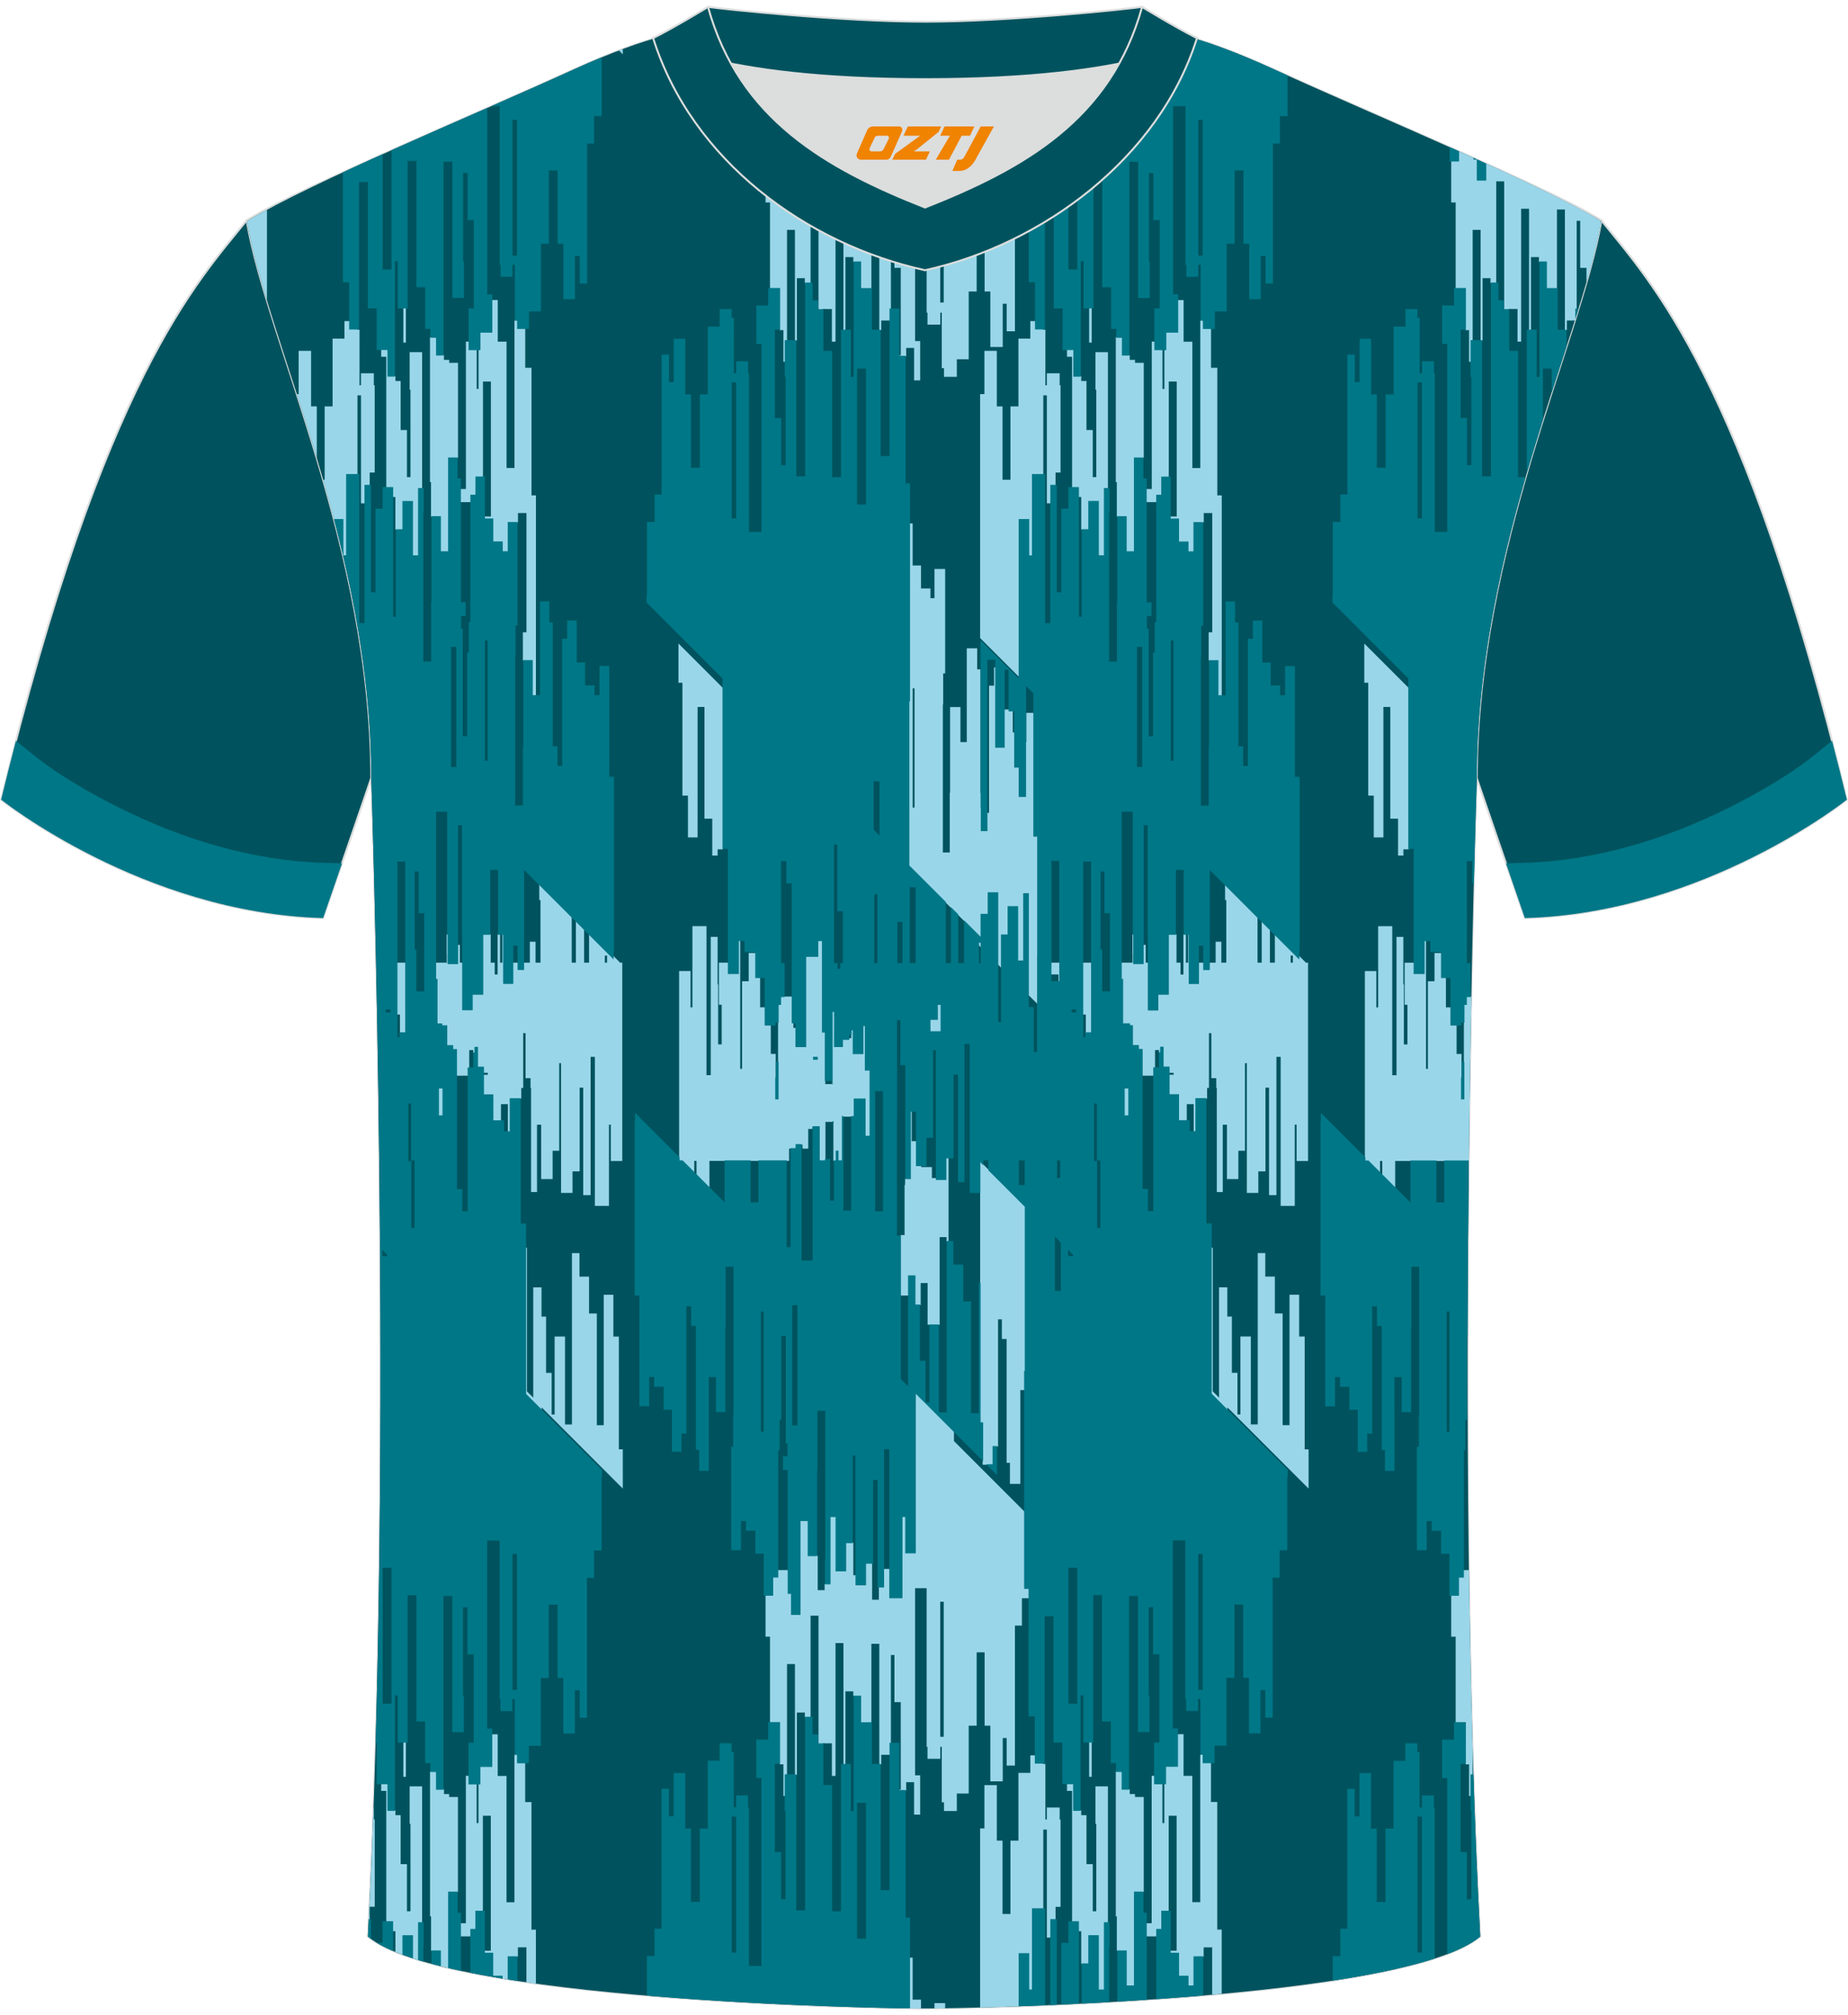 <?xml version="1.0" encoding="utf-8"?>
<!-- Generator: Adobe Illustrator 24.0.1, SVG Export Plug-In . SVG Version: 6.00 Build 0)  -->
<svg xmlns="http://www.w3.org/2000/svg" xmlns:xlink="http://www.w3.org/1999/xlink" version="1.1" id="图层_1" x="0px" y="0px" width="378px" height="412px" viewBox="0 0 377.95 409.71" enable-background="new 0 0 377.95 409.71" xml:space="preserve">
<path fill-rule="evenodd" clip-rule="evenodd" fill="#00535E" stroke="#DCDDDD" stroke-width="0.398" stroke-miterlimit="22.926" d="  M327.47,43.89c10.19,12.7,29.21,32.17,50.25,118.5c0,0-29.04,23.2-65.86,24.21c0,0-7.12-20.65-9.84-28.61  C279.76,93.3,303.93,39.15,206.89,3.06c1.43-0.27,3.09-0.27,4.9-0.1l-0.09-0.01c13.92-0.87,17.78-1.23,23.81,0.66  c9.59,3.35,15.54,5.77,24.94,10.04C282.27,23.58,313.87,35.7,327.47,43.89z"/>
<path fill-rule="evenodd" clip-rule="evenodd" fill="#00535E" stroke="#DCDDDD" stroke-width="0.398" stroke-miterlimit="22.926" d="  M50.48,43.89c-10.19,12.7-29.21,32.17-50.26,118.5c0,0,29.04,23.2,65.86,24.21c0,0,7.12-20.65,9.84-28.61  C98.19,93.3,74.01,39.15,171.06,3.06c-1.43-0.27-3.09-0.27-4.9-0.1l0.09-0.01c-13.92-0.87-17.78-1.23-23.81,0.66  c-9.59,3.35-15.54,5.77-24.94,10.04C95.68,23.58,64.09,35.7,50.48,43.89z"/>
<path fill-rule="evenodd" clip-rule="evenodd" fill="#00535E" stroke="#DCDDDD" stroke-width="0.398" stroke-miterlimit="22.926" d="  M188.98,409.51c9.67,0.03,98.22-1.65,113.74-14.7c-5.35-100.56-0.7-236.61-0.7-236.61c0-47.41,21.19-89.53,25.46-114.09  c-13.61-8.19-45.2-21.14-67.02-31.09c-29.98-13.6-34.09-7.7-71.07-7.7c-36.97,0-41.91-5.88-71.89,7.7  c-21.82,9.94-53.41,22.9-67.02,31.09c4.25,24.56,25.46,66.68,25.46,114.09c0,0,4.65,136.06-0.7,236.61  C90.75,407.84,179.3,409.54,188.98,409.51z"/>
<g>
	<path fill-rule="evenodd" clip-rule="evenodd" fill="#00535E" d="M188.98,409.51c9.67,0.03,98.22-1.65,113.74-14.7   c-5.35-100.56-0.7-236.61-0.7-236.61c0-47.41,21.19-89.53,25.46-114.09c-13.61-8.19-45.2-21.14-67.02-31.09   c-29.98-13.6-34.09-7.7-71.07-7.7c-36.97,0-41.91-5.88-71.89,7.7c-21.82,9.94-53.41,22.9-67.02,31.09   c4.25,24.56,25.46,66.68,25.46,114.09c0,0,4.65,136.06-0.7,236.61C90.75,407.84,179.3,409.54,188.98,409.51z"/>
	<path fill-rule="evenodd" clip-rule="evenodd" fill="#9AD6E9" d="M199.98,5.15l9.62,9.62v15.65h0.91v1.99h-1.51V38h-1.43v28.61   h-1.69v-5.63h-0.8v8.85h-2.54V58.48h-1.17v-15h-1.62v15h-1.63v13.86h-2.43v3.58h-2.62v-1.77h-0.46V62.8h-0.3v2.45h-2.62V62.8h-0.18   V30.36h-2.36v38.26h1.04v8.03h-1.24v-6.63h-1.62v1.71h-1.47v-0.21h0.36V53.65h-1.29v-9.63h-0.72v18.04h-0.17v2.35h-1.81v1.97h-0.4   V41.72h-1.62v16.15h-2.17v-5.44h-1.52v-0.99h-1.62v14.93h-0.4V41.57h-1.62v27.17h-0.74v-6.67h-1.46v-0.02h-0.39v0.14h-0.89V35.96   h-1.62v20.79h-1.18v-0.99h-1.62v12.76h-0.4V45.88h-1.62v22.64h-0.34v4.33h-0.4v-6.47h-0.74v-8.53h-2V40.28h-0.91v-8.47h1.51v-3.72   h1.02v-1.42h2.13v4.75h0.68v4.3h1.74V16.53h1.67v7.17h1.92v7.06h1.41v-1.3h1.14V15.7h1.23v11.11h1.96v-5.78h1.54v6.68h0.57v1.95   h1.96v-4.41h1.31v7.46h1.41v-2.61h0.97v-3.68h1.26v5.89h2.5V15.7h0.76v7.43h1.96V5.3c0.72,0,1.45,0.01,2.2,0.01   C193.26,5.31,196.76,5.25,199.98,5.15L199.98,5.15z M191.12,409.5c0.64-0.01,1.37-0.02,2.18-0.03v-1.05h-2.18V409.5L191.12,409.5z    M200.45,409.32c2.4-0.06,5.08-0.14,7.98-0.25v-10.76h1.96v7.43h0.76v-16.61h2.23v-16.19h0.72v22.08h0.81v-3.68h0.97v-2.61h1.02   v-17.85h-0.18v-2.45h-2.62v2.45h-0.3v-11.35h-0.46v-0.14h-1.57v-1.63h-1.05v3.58h-2.43v13.86h-1.63v15h-1.62v-15h-1.17v-11.35   h-2.54v8.85h-0.88V409.32L200.45,409.32z M247.92,406.7c0.65-0.06,1.3-0.12,1.94-0.18v-13.14h-0.91v-26.08h-1.28v-8.03h-1.57v-1.63   h-0.63v30.14h-1.62v-25.82h-1.79v-8.52h-1.21V360h-2.43v3.58h-0.29v8.03h-0.39v-8.03h-1.57v-1.63h-0.63v30.14h-1.12v2.68h2.13   v-1.42h1.02v-3.72h1.45v-19.52h1.62v27.6h-1.32v0.52h1.71v4.7h1.93v1.99h1.22v-5.97h1.99v-1.93h1.74V406.7L247.92,406.7z    M301.18,356.45c-0.35-12.08-0.6-24.35-0.76-36.56h-1.09v1.42h-1.02v3.72h-1.51v8.47h0.91v17.57h2v8.53h0.74v6.47h0.4v-4.32h0.34   V356.45L301.18,356.45z M300.4,236.23c0.14-12.25,0.32-23.58,0.51-33.6h-1.03v1.61h-0.49v19.32h-0.48v-9.2h-1.01v-5.91h-1.17v-3.61   h-1.01v-6.1h-0.92v-5.01h-1.42v5.78h-1.35v17.91h-0.38v-26.22h-0.39v6.75h-2.06v-2.24h-1.92v8.6h0.57v8.11h-0.73v-12.28h-0.11v-9.7   h-1.4v28.27h-0.87v-30.47h-2.88v16.61h-0.38v-7.43h-2.34v38.82h0.68l2.42,2.42v-2.42h0.46v2.88l2.64,2.64v-5.52H300.4L300.4,236.23   z M322.09,64.42l0.2-0.64v-1.72h0.17V44.02h0.72v9.63h1.29v2.96c1.26-4.36,2.28-8.38,2.93-12.02v-0.54   c-5.53-3.32-13.97-7.41-23.52-11.76v3.42h-1.74v-4.21l-0.2-0.09h-0.48V31.2c-1.04-0.47-2.09-0.94-3.15-1.42v2.03h-1.51v8.47h0.91   v17.57h2v8.53h0.74v6.47h0.4v-4.33h0.34V45.88h1.62v22.64h0.4V55.76h1.62v0.99h1.18V35.96h1.62v26.22h0.89v-0.14h0.38v0.02h1.46   v6.67h0.74V41.57h1.62v24.81h0.4V51.44h1.62v0.99h1.52v5.44h2.17V41.72h1.62v24.66h0.4v-1.97H322.09L322.09,64.42z M208.67,4.78   c-0.69,0.04-1.4,0.07-2.13,0.11v4.14h2.13V4.78L208.67,4.78z M203.1,5.04c-0.69,0.03-1.4,0.05-2.13,0.08v0.01h2.13V5.04L203.1,5.04   z M127.37,8.9c-0.26,0.1-0.53,0.2-0.79,0.3l0.79,0.79V8.9L127.37,8.9z M54.6,41.78c-1.5,0.81-2.88,1.59-4.11,2.33   c0.83,4.77,2.29,10.2,4.11,16.2V41.78L54.6,41.78z M60.72,79.46c1.34,4.18,2.72,8.54,4.07,13.04V81.96h-1.17V70.61h-2.54v8.85   H60.72L60.72,79.46z M66.09,96.96c0.76,2.66,1.51,5.37,2.23,8.12h1.8v7.25l0.04,0.18h0.72V95.9h2.23V79.71h0.72v22.08h0.81v-3.68   h0.97V95.5h1.02V77.65h-0.18v-2.45h-2.62v2.45h-0.3V66.3h-0.46v-0.14h-1.57v-1.63h-1.05v3.58h-2.43v13.86H66.4v15H66.09   L66.09,96.96z M76.4,368.42c-0.28,7.77-0.6,15.43-0.98,22.91h0.2v-2.61h1.02v-17.85h-0.18v-2.45H76.4L76.4,368.42z M80.87,397.96   c0.49,0.2,1.01,0.4,1.54,0.6v-3.93h1.96v4.61c0.4,0.13,0.81,0.26,1.23,0.39v-7.66h0.73V364.1h-2.55v7.67h0.17v17.87h-0.72v-9.63   h-1.29v-10.02h-1.07V369h-1.52v-5.44h-1.39v1.47H79v26.74h1.3v1.95h0.57V397.96L80.87,397.96z M90.07,400.86   c0.55,0.14,1.1,0.27,1.67,0.4v-15.54h1.92v-19.44h-1.8v-0.6H90.8v-0.99h-1.52v-3.63h-1.33v29.61h0.21v7.06h1.92V400.86   L90.07,400.86z M102.71,403.4c0.4,0.07,0.81,0.13,1.22,0.2v-4.66h1.99v-1.93h1.74v7.17c0.64,0.09,1.29,0.18,1.94,0.27v-11.05h-0.91   v-26.08h-1.28v-8.03h-1.57v-1.63h-0.63v30.14h-1.62v-25.82h-1.8v-8.52h-1.21V360h-2.43v3.58h-0.29v8.03h-0.38v-8.03h-1.57v-1.63   h-0.63v30.14h-1.12v2.68h2.13v-1.42h1.02v-3.72h1.45v-19.52h1.62v27.6h-1.32v0.52h1.71v4.69h1.93V403.4L102.71,403.4z    M186.03,409.49c0.94,0.01,1.72,0.02,2.33,0.02v-1.8h-1.71v-8.59h-0.62V409.49L186.03,409.49z M77.83,201.95v-4.31h0.23v4.31H77.83   L77.83,201.95z M218.09,201.95v-4.31h0.23v4.31H218.09L218.09,201.95z M216.49,198.11h-1.55v-2.41h1.8v3.87h-0.25V198.11   L216.49,198.11z M222.06,206.31h-0.62V195.7h1.8v14.34h-1.17V206.31L222.06,206.31z M170.66,212.87h1.62v-1.47h1.29v-0.26h0.48   v-1.69h0.42v4.86h2v-5.91h0.2v0.18h0.29v9.09h0.97v13.53h-0.69v5.03h-0.33V223.6h-2.24v3.58h-2.43v9.05h-0.87v-1.97H171v1.97h-0.56   v-7.98h-1.62v7.98h-1.27v-6.97h-1.41v0.43h-0.84v4.04h-1.18v-0.82h-1.31v0.82h-1.43v2.5h-16.29v5.52l-2.64-2.64v-2.88h-0.46v2.42   l-2.42-2.42h-0.68v-38.82h2.34v7.43h0.38v-16.61h2.88v30.47h0.87v-28.27h1.4v9.7h0.11v12.28h0.73v-8.11h-0.57v-8.6h1.92v2.24H151   v-6.75h0.39l0,26.22h0.38V199.5h1.35v-5.78h1.42v5.01h0.92v6.1h1.01v3.61h1.17v5.91h1.01v9.2h0.48v-19.32h0.49v-1.61H162v5.37h0.27   v1.05h0.51v3.81h2v-18.44h2.47v-3.24h0.95v18.71h0.58v10.64h1.41v-14.85h0.49L170.66,212.87L170.66,212.87z M139.56,138.47h-0.8   v-8.02l9.09,9.09v32.99h-1.09v1.27h-1.09v-7.54h-1.59v-22.84h-1.41v26.67h-1.97v-8.55h-1.13V138.47L139.56,138.47z M191.71,207.3   v-3.07h0.76v5.58h-2.27v-2.52H191.71L191.71,207.3z M186.03,142.16V105.9h0.62v8.59h1.71v4.7h1.93v1.99h0.83v-5.97h2.18v21.36h-0.4   v6.32h-0.07v30.28h1.41v-12.21h0.07v-17.52h2.12v7.17h1.29v-19.18h2.13v4.3h0.68v25.32h0.11v2.9h0.04v4.81h1.16v-3.69h0.44v-26.01   h1.02v-3.72h0.33v16.35h1.75v-7.76h0.99v0.33h0.76v4.36h0.38v7.14h0.93v5.97h1.31V150.6h0.15v-5.97h1.52v25.22h0.8v24.77h-0.03   v9.54l-1.88-1.88v-20.69h-0.95v13.76h-1.23v-11.11h-1.96v5.78h-1.35v6.78l-0.76-0.76v-14.64h-1.96v4.41h-1.46v4.83l-14.76-14.76   v-33.7H186.03L186.03,142.16z M200.12,192.09l0.53,0.53v-1.1h-0.53V192.09L200.12,192.09z M83.01,61.84v7.09h-0.52v-7.09H83.01   L83.01,61.84z M85.59,98.75v13.76h-1.23v-11.11h-1.96v5.78h-1.54v-6.68H80.3v-1.95H79V71.82h-1.04v-1.47h1.39v5.44h1.52v0.99h1.07   v10.02h1.29v9.63h0.72V78.55h-0.17v-7.67h2.55v27.87H85.59L85.59,98.75z M90.07,104.51h-1.92v-7.06h-0.21V67.84h1.33v3.63h1.52   v0.99h1.08v0.6h1.8V92.5h-1.92v19.18h-1.67V104.51L90.07,104.51z M101.8,68.74h1.8v25.82h1.62V64.42h0.63v1.63h1.57v8.03h1.28   v26.08h0.91v40.94h-0.75v-7.17h-1.92v-5.77h0.73v-24.39h-1.74v1.93h-1.99v5.97h-1.22v-1.99h-1.93V105h-1.71v-0.52h1.32v-27.6h-1.62   v19.52h-1.45v3.72H96.3v1.42h-2.13v-2.68h1.12V68.73h0.63v1.63h1.57v8.03h0.38v-8.03h0.29v-3.58h2.43v-6.56h1.21V68.74L101.8,68.74   z M279.82,138.47h-0.8v-8.02l9.09,9.09v32.99h-1.09v1.27h-1.09v-7.54h-1.59v-22.84h-1.41v26.67h-1.97v-8.55h-1.13V138.47   L279.82,138.47z M216.72,77.65v-2.45h-2.62v2.45h-0.3V66.3h-0.46v-0.14h-1.57v-1.63h-1.05v3.58h-2.43v13.86h-1.63v15h-1.62v-15   h-1.17V70.61h-2.54v8.85h-0.88v49.87l7.98,7.98v-32.22h1.96v7.43h0.76V95.9h2.23V79.71h0.72v22.08h0.81v-3.68h0.97V95.5h1.02V77.65   H216.72L216.72,77.65z M223.27,61.84v7.09h-0.52v-7.09H223.27L223.27,61.84z M225.86,98.75v13.76h-1.23v-11.11h-1.96v5.78h-1.54   v-6.68h-0.57v-1.95h-1.3V71.82h-1.04v-1.47h1.39v5.44h1.52v0.99h1.07v10.02h1.29v9.63h0.72V78.55h-0.17v-7.67h2.55v27.87H225.86   L225.86,98.75z M230.33,104.51h-1.92v-7.06h-0.21V67.84h1.33v3.63h1.52v0.99h1.08v0.6h1.79V92.5h-1.92v19.18h-1.67V104.51   L230.33,104.51z M236.18,70.37h1.57v8.03h0.39v-8.03h0.29v-3.58h2.43v-6.56h1.21v8.52h1.79v25.82h1.62V64.42h0.63v1.63h1.57v8.03   h1.28v26.08h0.91v40.94h-0.75v-7.17h-1.92v-5.77h0.73v-24.39h-1.74v1.93h-1.99v5.97h-1.22v-1.99h-1.93V105h-1.71v-0.52h1.32v-27.6   h-1.62v19.52h-1.45v3.72h-1.02v1.42h-2.13v-2.68h1.12V68.73h0.63V70.37L236.18,70.37z M178.33,325.94h1.41v-2.61h0.97v-3.68h1.26   v5.89h2.5v-16.61h0.76v7.43h1.96v-32.76l7.91,7.91v1.99l14.5,14.5v15.65h0.91v1.99h-1.51v5.6h-1.43v28.61h-1.69v-5.63h-0.8v8.85   h-2.54V351.7h-1.17v-15h-1.62v15h-1.63v13.86h-2.43v3.58h-2.62v-1.77h-0.46v-11.35h-0.3v2.45h-2.62v-2.45h-0.18v-32.43h-2.36v38.26   h1.04v8.03h-1.24v-6.63h-1.62v1.71h-1.47v-0.21h0.36v-17.87h-1.29v-9.63h-0.72v18.04h-0.17v2.36h-1.81v1.97h-0.4v-24.66h-1.62   v16.15h-2.17v-5.44h-1.52v-0.99h-1.62v14.93h-0.4v-24.81h-1.62v27.17h-0.74v-6.67h-1.46v-0.02h-0.39v0.14h-0.89v-26.22h-1.62v20.79   h-1.18v-0.99h-1.62v12.76h-0.4V339.1h-1.62v22.64h-0.34v4.32h-0.4v-6.47h-0.74v-8.53h-2V333.5h-0.91v-8.47h1.51v-3.72h1.02v-1.42   h2.13v4.75h0.68v4.3h1.74v-19.18h1.67v7.17h1.92v7.06h1.41v-1.3h1.14v-13.76h1.23v11.11h1.96v-5.78h1.54v6.68h0.57v1.95h1.96v-4.41   h1.31V325.94L178.33,325.94z M185,251.41v-10.26h0.11v-1.3h1.14v-13.76h0.22v6.1h1.01v5.01h0.92v0.29h2.19v2.25h0.96v0.3h1.96   v-4.41H194v17.06h-0.41v-0.88h-1.41v17.94h-2.13v-0.03h-0.34v-8.52h-1.41v4.48h-1.12v-5.97h-1.31v4.05h-1.68v-12.37H185L185,251.41   z M90.35,221.33v-13.15h-0.97v-9.09h-0.29v-3.39h2.28v-1.78h-0.02v-4.02h0.28v5.99h1.96v-3.83h0.46v3.63h0.57v9.63h1.96v-3.17h2.15   V189.9h1.63v5.8h0.82v2.42h0.59v-8.22h0.51v5.8h0.46v-5.8h0.26v10.04h1.89v-4.24h1.07v1.4h1.14v-1.4h1.26v-4.29h1.17v4.29h1.01   v-12.79h-0.25v-3.22l6.64,6.64v9.37h0.85v-8.52l1.68,1.68v6.84h1.01v-5.82l4.93,4.93v-0.54l1.38,1.38v0.05h0.48v40.55h-2.34v-7.43   h-0.38v16.61h-2.88v-30.47h-0.87v28.27h-1.51v-21.98h-0.73v17.12h-1.46v4.41h-2.34v-26.53h-0.38v17.91h-1.35v5.78h-2.34v-11.11   h-0.85v13.76h-1.22v-21.28h-0.11v-2h-1.01v-9.2H107v11.21h-0.39v2.19h-2.25v6.75h-0.49v-5.64h-1.41V228h-1.63v-5.31h-1.93v-4.07   h0.86v-0.41h-0.86v-1.16h-1.22v-4.06h-0.52v1.15h-0.4v-0.57h-0.79v3.63h-0.22v1.61h-2.38v-5.37h-0.77v-0.8h-1.22v-4.06h-0.77v18.44   h-0.94v-5.68H90.35L90.35,221.33z M126.57,295.2h0.8v8.02l-16.61-16.61v0.54l-3.25-3.25v-29.93h0.26v29.38l1.29,1.29v-22.55h1.69   v5.97h0.93v11.5h1.14v8.52h0.61v-15.94h2.13v17.98h1.41v-35.04h1.54v4.81h1.96v7.54h1.59v22.84h1.41v-26.67h1.97v8.55h1.13V295.2   L126.57,295.2z M81.8,206.31h-0.62V195.7h1.8v14.34H81.8V206.31L81.8,206.31z M83.01,355.06v7.09h-0.52v-7.09H83.01L83.01,355.06z    M230.61,221.33v-13.15h-0.97v-9.09h-0.29v-3.39h2.28v-1.78h-0.02v-4.02h0.28v5.99h1.96v-3.83h0.46v3.63h0.57v9.75h1.96v-3.29h2.15   V189.9h1.63v5.8h0.82v2.42h0.59v-8.22h0.51v5.8h0.46v-5.8h0.26v10.04h1.89v-4.24h1.07v1.4h1.14v-1.4h1.26v-4.29h1.17v4.29h1.01   v-12.79h-0.25v-3.22l6.64,6.64v9.37h0.85v-8.52l1.68,1.68v6.84h1.01v-5.82l4.93,4.93v-0.54l1.38,1.38v0.05h0.48v40.55h-2.34v-7.43   h-0.38v16.61h-2.88v-30.47h-0.87v28.27h-1.51v-21.98h-0.73v17.12h-1.46v4.41H255v-26.53h-0.38v17.91h-1.35v5.78h-2.34v-11.11h-0.85   v13.76h-1.22v-21.28h-0.11v-2h-1.01v-9.2h-0.48v11.21h-0.39v2.19h-2.25v6.75h-0.49v-5.64h-1.41V228h-1.63v-5.31h-1.93v-4.07h0.86   v-0.41h-0.86v-1.16h-1.22v-4.06h-0.52v1.15h-0.4v-0.57h-0.79v3.63H236v1.61h-2.38v-5.37h-0.77v-0.8h-1.22v-4.06h-0.77v18.44h-0.94   v-5.68H230.61L230.61,221.33z M248.03,283.34l1.29,1.29v-22.55h1.69v5.97h0.93v11.5h1.14v8.52h0.61v-15.94h2.13v17.98h1.41v-35.04   h1.54v4.81h1.96v7.54h1.59v22.84h1.41v-26.67h1.97v8.55h1.13v23.07h0.8v8.02l-16.61-16.61v0.54l-3.25-3.25v-29.93h0.26V283.34   L248.03,283.34z M223.27,355.06v7.09h-0.52v-7.09H223.27L223.27,355.06z M225.86,391.97v13.76h-1.23v-11.11h-1.96v5.78h-1.54v-6.68   h-0.57v-1.95h-1.3v-26.74h-1.04v-1.47h1.39V369h1.52v0.99h1.07v10.02h1.29v9.63h0.72v-17.87h-0.17v-7.67h2.55v27.87H225.86   L225.86,391.97z M230.33,397.73h-1.92v-7.06h-0.21v-29.61h1.33v3.63h1.52v0.99h1.08v0.6h1.79v19.44h-1.92v19.18h-1.67V397.73   L230.33,397.73z M200.97,289.76v8.59h2.13v-3.72h1.02v-26.01h0.78v4.02h0.97v25.32h0.68v4.3h2.13v-19.18h0.92v-3.79h0.14v-33.7   l-9.28-9.28v53.46H200.97L200.97,289.76z M192.29,60.73h0.72v-27.6h-0.72V60.73L192.29,60.73z M166.38,215.04v0.41h0.78v-0.41   H166.38L166.38,215.04z M187.04,139.61h-0.38V164h0.38V139.61L187.04,139.61z M192.29,353.96h0.72v-27.6h-0.72V353.96   L192.29,353.96z M123.7,194.26v1.44h0.46v-1.44H123.7L123.7,194.26z M263.96,194.26v1.44h0.46v-1.44H263.96z"/>
	<path fill-rule="evenodd" clip-rule="evenodd" fill="#007787" d="M300.4,236.14h-5.03v8.58h-1.6v-8.58h-5.32v8.58l-8.58-8.58h-0.62   v-0.62l-9.11-9.11v1.67h-0.07v35.68h0.97v22.65h1.99v-5.98h1.02v1.99h1.93v4.69h1.71v8.59h1.93v-3.72h1.02v-26.01h0.97v4.02h0.97   v25.32h0.68v4.3h1.93v-19.18h1.48v7.17h1.92v-17.52h0.07v-12.21h1.6v30.47h-0.07v6.32h-0.4v21.17h1.99v-5.97h1.02v1.99h1.93v4.7   h1.71v8.59h1.93v-3.72h1.02V295.4h0.3v-6.25h0.34v-17.12h0.1C300.18,259.49,300.27,247.43,300.4,236.14L300.4,236.14z    M322.85,61.97h-0.66v2.11C322.42,63.37,322.64,62.67,322.85,61.97L322.85,61.97z M320.38,69.76v-3.46h-1.8v-8.52h-2.21v-5.44   h-1.52v23.61h-0.58v-9.66h-2.01V95.6c1.08-3.71,2.18-7.32,3.29-10.82V74.24h1.81v4.84C318.4,75.87,319.41,72.76,320.38,69.76   L320.38,69.76z M312.03,96.43h-1.57V70.61h-1.8v-8.52h-1.06v-1.81h-1.15v-3.63h-1.52v39.61h-1.81V68.43h-2.36v7.48h0.17v18.06   h-0.91v-9.63h-1.29V66.29h1.08v-8.53h-2.43v3.58h-2.43v7.84h1.04v38.45h-2.55V75.2h-0.18v-2.45h-2.43v2.45h-0.49V63.85h-0.46v-1.77   h-2.43v3.58h-2.43v13.86h-1.63v15h-1.81v-15h-1.17V68.16h-2.35v8.85h-0.99v-5.63h-1.5v28.61h-1.43v5.6h-1.56v14.96h-0.08v1.51   l15.53,15.53v34.84h1.09v25.6h2.25v-6.75h1.16v2.25h2.19v5.31h1.93v9.71h2.19v-0.58h0.67l0-3.63h0.49v-1.61h0.73v-6.94h-0.73   v-20.85h1.09v4.54h0.35c0.33-13.39,0.6-21.29,0.6-21.29C302.03,136.03,306.66,115.03,312.03,96.43L312.03,96.43z M208.34,409.07   c1.73-0.06,3.54-0.13,5.41-0.21v-19.83h-2.69v16.61h-0.57v-7.43h-2.15V409.07L208.34,409.07z M214.81,408.82l1.32-0.06v-17.52   h-1.32V408.82L214.81,408.82z M217.05,408.72c1.18-0.05,2.38-0.11,3.61-0.17v-16.86h-2.15v4.41h-1.46V408.72L217.05,408.72z    M221.23,408.52c1.83-0.09,3.7-0.19,5.61-0.3V396.9h0.07v-5.02h-1.14v13.76h-1.04v-11.11h-2.15v5.78h-1.35V408.52L221.23,408.52z    M228.51,408.12c1.98-0.12,3.99-0.24,6.02-0.38v-17.81h-0.68v-4.3h-1.93v19.18h-1.48v-7.17h-1.92V408.12L228.51,408.12z    M236.46,407.61c3.18-0.22,6.4-0.47,9.62-0.74v-8.03h-1.99v5.97h-1.02v-1.99h-1.93v-4.7h-1.71v-8.59h-1.93l0,3.72h-1.02V407.61   L236.46,407.61z M272.56,403.83c8.05-1.23,15.28-2.73,20.86-4.53v-30.88h-0.18v-2.45h-2.43v2.45h-0.49v-11.35h-0.46v-1.77h-2.43   v3.58h-2.43v13.86h-1.63v15h-1.81v-15h-1.17v-11.35h-2.35v8.85h-0.99v-5.63h-1.5v28.61h-1.43v5.6h-1.56V403.83L272.56,403.83z    M295.98,398.41c2.88-1.09,5.19-2.29,6.75-3.6c-0.57-10.72-1.03-21.84-1.39-33.16h-0.59v7.48h0.17v18.06h-0.91v-9.63h-1.29v-18.06   h1.08v-8.53h-2.43v3.58h-2.43v7.84h1.04V398.41L295.98,398.41z M303.97,32.34c-0.86-0.39-1.74-0.79-2.62-1.19v0.36h0.68v4.3h1.93   V32.34L303.97,32.34z M298.4,29.82l-1.93-0.87v2.95h1.93V29.82L298.4,29.82z M263.32,14.31c-0.97-0.44-1.92-0.87-2.86-1.3   C237.02,2.38,229.4,3.67,209.5,4.73v25.77h0.91v26.08h1.28v9.66h2.01V36.11h1.81v25.82h1.8v8.52h2.21v5.44h1.52l0-23.61h0.58v9.66   h2.01V31.79h1.81v25.82h1.8v8.52h1.06v1.81h1.15v3.63h1.52l0-39.61h1.81v27.84h2.36v-7.48h-0.17V34.25h0.91v9.63h1.29v18.06h-1.08   v8.53h2.43v-3.58h2.43v-7.84h-1.04V20.59h2.55v32.43h0.18v2.45h2.43v-2.45h0.49v11.35h0.46v1.77h2.43v-3.58h2.43V48.71h1.63v-15   h1.81v15h1.17v11.35h2.35v-8.85h0.99v5.63h1.5V28.23h1.43v-5.6h1.56V14.31L263.32,14.31z M203.9,5c-0.7,0.03-1.4,0.06-2.13,0.08   l2.13,2.13V5L203.9,5z M187.29,5.3c-1.89-0.01-3.69-0.04-5.41-0.08v27.18h2.69V15.8h0.57v7.43h2.15V5.3L187.29,5.3z M180.81,5.2   c-2.05-0.05-4-0.12-5.84-0.19v24.75h2.15v-4.41h1.46V8.23h0.92v21.98h1.32V5.2L180.81,5.2z M174.39,4.99   c-1.97-0.08-3.84-0.18-5.61-0.27v19.83h-0.07v5.02h1.14V15.8h1.04v11.11h2.15v-5.78h1.35V4.99L174.39,4.99z M167.18,4.63   c-2.52-0.14-4.85-0.27-7.06-0.38V6.2h0.97v25.32h0.68v4.3h1.93V16.63h1.48v7.17h1.92V6.28h0.07V4.63L167.18,4.63z M159.16,4.2   c-3.42-0.15-6.55-0.22-9.62-0.09v18.5h1.99v-5.97h1.02v1.99h1.93v4.69h1.71v8.59h1.93v-3.72h1.02V4.2L159.16,4.2z M144.94,4.45   c-0.64,0.07-1.29,0.15-1.93,0.25v1.69h1.93V4.45L144.94,4.45z M123.06,10.6c-1.76,0.73-3.6,1.53-5.56,2.41   c-5.24,2.39-11.04,4.95-17.02,7.57h1.72v32.43h0.18v2.45h2.43v-2.45h0.49v11.35h0.46v1.77h2.43v-3.58h2.43V48.71h1.63v-15h1.81v15   h1.17v11.35h2.35v-8.85h0.99v5.63h1.5V28.23h1.43v-5.6h1.56V10.6L123.06,10.6z M99.65,20.96v38.09h1.04v7.84h-2.43v3.58h-2.43   v-8.53h1.08V43.88h-1.29v-9.63h-0.91v18.06h0.17v7.48h-2.36V31.95H90.7l0,39.61h-1.52v-3.63h-1.15v-1.81h-1.06v-8.52h-1.8V31.79   h-1.81v30.14h-2.01v-9.66h-0.58l0,23.61h-1.52v-5.44h-2.21v-8.52h-1.8V36.11h-1.81v30.14h-2.01v-9.66h-1.28V34.11   c2.61-1.21,5.33-2.45,8.12-3.7v23.57h1.81V29.59C86.46,26.73,93.15,23.81,99.65,20.96L99.65,20.96z M68.3,105   c4.3,16.39,7.64,34.38,7.64,53.2c0,0,3.55,103.71,0.89,196.95h0.21v8.52h2.21v5.44h1.52l0-1.99v-21.62h0.58v9.66h2.01v-30.14h1.81   v25.82h1.79v8.52h1.06v1.81h1.15v3.63h1.52l0-39.61h1.81v27.84h2.36v-7.48h-0.17v-18.06h0.91v9.63h1.29v18.06h-1.08v8.53h2.43   v-3.58h2.43v-7.84h-1.04v-38.45h2.55v32.43h0.18v2.45h2.43v-2.45h0.49v11.35h0.46v1.77h2.43v-3.58h2.43v-13.86h1.63v-15h1.81v15   h1.17v11.35h2.35v-8.85h0.99v5.63h1.5v-28.61h1.43v-5.6h1.56v-14.96h0.08v-1.51l-15.53-15.53v-34.84h-1.09v-25.6h-2.25v6.75h-1.16   v-2.25h-2.19v-5.31h-1.93v-5.65h-1.22v-4.06h-0.71v1.15h-0.21v-0.56H96.8v3.63h-1.16v29.4h-1.09v-4.54h-1.09v-28.62h-0.77v-0.8   h-1.22v-4.06h-1.02v-0.39h-0.97V199h-0.29v-34.17h2.26V190h0.09v5.99h2.15v-28.41h0.8V190h0.04v15.43h2.15v-3.17h2.15V190h1.44   v-13.27h1.6V190h1.03v10.04h2.08v-7.83h0.88v4.98h1.33v-20.46l18.31,18.31v-1.67h0.07v-35.68h-0.97v-22.65h-1.99v5.97h-1.02v-1.99   h-1.93v-4.69h-1.71v-8.59H116v3.72h-1.02v26.01h-0.97v-4.02h-0.97v-25.32h-0.68v-4.3h-1.93v19.18h-1.48v-7.17h-1.92v17.52h-0.07   v12.21h-1.6V133.1h0.07v-6.32h0.4v-21.17h-1.99v5.97h-1.02v-1.99h-1.93v-4.7h-1.71v-8.59h-1.93l0,3.72H96.2v26.01h-0.3v6.25h-0.34   v17.12h-0.92v-21.98H94.3v-2.61h0.93v-2.81h-0.97V96.71h-0.68v-4.3h-1.93v19.18h-1.48v-7.17h-1.92v17.52h-0.07v12.21h-1.6v-30.47   h0.07v-5.02H85.5v13.76h-1.04v-11.11h-2.15v5.78h-1.35v17.91H80.4V98.46h-2.15v4.41h-1.46v17.12h-0.92V98.01h-1.32v28.27h-1.07   V95.81H70.8v16.61h-0.57V105H68.3L68.3,105z M75.43,391.24c-0.06,1.19-0.12,2.39-0.18,3.57c0.19,0.16,0.41,0.32,0.63,0.48v-4.06   H75.43L75.43,391.24z M77.07,396.09c0.96,0.58,2.07,1.14,3.32,1.67v-6.08h-2.15v4.41H77.07L77.07,396.09z M82.31,398.53   c0.69,0.25,1.4,0.5,2.15,0.75v-4.74h-2.15V398.53L82.31,398.53z M85.5,399.6c0.35,0.11,0.71,0.21,1.07,0.32v-3.02h0.07v-5.02H85.5   V399.6L85.5,399.6z M88.25,400.38c0.63,0.17,1.27,0.33,1.92,0.5v-3.24h-1.92V400.38L88.25,400.38z M91.65,401.24   c0.85,0.2,1.72,0.4,2.62,0.59v-11.89h-0.68v-4.3h-1.93V401.24L91.65,401.24z M96.2,402.22c2.11,0.42,4.32,0.82,6.6,1.19v-0.59   h-1.93v-4.7h-1.71v-8.59h-1.93l0,3.72H96.2V402.22L96.2,402.22z M103.83,403.58c0.66,0.11,1.32,0.21,1.99,0.31v-5.05h-1.99V403.58   L103.83,403.58z M132.3,406.89c22.68,1.92,45.17,2.49,53.82,2.6v-18.56h-0.91v-26.08h-1.28v-9.66h-2.01v30.14h-1.81v-25.82h-1.79   V351h-2.21v-5.44h-1.52v23.61h-0.58v-9.66H172v30.14h-1.81v-25.82h-1.8v-8.52h-1.06v-1.81h-1.15v-3.63h-1.52v39.61h-1.81v-27.84   h-2.36v7.48h0.17v18.06h-0.91v-9.63h-1.29v-18.06h1.08v-8.53h-2.43v3.58h-2.43v7.84h1.04v38.45h-2.55v-32.43h-0.18v-2.45h-2.43   v2.45h-0.49v-11.35h-0.46v-1.77h-2.43v3.58h-2.43v13.86h-1.63v15h-1.81v-15h-1.17v-11.35h-2.35v8.85h-0.99v-5.63h-1.5v28.61h-1.43   v5.6h-1.56V406.89L132.3,406.89z M289.91,104.86V77.07h0.91v27.79H289.91L289.91,104.86z M295.88,267.02h0.57v24.58h-0.57V267.02   L295.88,267.02z M90.5,221.43v5.49h-0.74v-5.49H90.5L90.5,221.43z M99.74,154.42h-0.57v-24.58h0.57V154.42L99.74,154.42z    M92.26,131.12h1.07v24.58h-1.07V131.12L92.26,131.12z M85.16,193.04h-0.34v-15.98h0.8v8.52h1.14v15.98h-1.6V193.04L85.16,193.04z    M78.89,205.87v-0.6h0.97v0.6H78.89L78.89,205.87z M81.69,209.95v1h-0.41v-35.92h1.6v34.92H81.69L81.69,209.95z M84.08,224.49   v11.78h-0.57v-11.78H84.08L84.08,224.49z M84.12,236.14h0.67v13.77h-0.67V236.14L84.12,236.14z M80.07,319.41v27.79h-1.81v-27.79   H80.07L80.07,319.41z M78.19,254.43l1.04,1.04v0.23h-1.04V254.43L78.19,254.43z M104.81,344.37v-27.79h0.91v27.79H104.81   L104.81,344.37z M104.81,51.15V23.36h0.91v27.79H104.81L104.81,51.15z M245.07,51.15V23.36h0.91v27.79H245.07L245.07,51.15z    M218.52,53.98V26.19h1.81v27.79H218.52L218.52,53.98z M210.41,181.49v23.28h1.01v9.2h0.68v-19.46h0.03v-24.58h-0.8v-29.33   l-1.48-1.48v22.68h-1.5v-5.97h-0.93v-11.5h-1.14v-8.52h-0.8v15.94h-1.94v-17.98h-1.6v35.04h-1.35v-4.81h-0.04v-34.2l7.79,7.79V105   h2.15v7.43h0.57V95.81h2.69v30.47h1.06V98.01h1.32v21.98h0.92v-17.12h1.46v-4.41h2.15v26.53h0.57v-17.91h1.35v-5.78h2.15v11.11   h1.04V98.66h1.14v5.02h-0.07v30.47h1.6v-12.21h0.07v-17.52h1.92v7.17h1.48V92.41h1.93v4.3h0.68v25.32h0.97v2.81h-0.93v2.61h0.35   v21.98h0.92V132.3h0.34v-6.25h0.3v-26.01h1.02l0-3.72h1.93v8.59h1.71v4.7h1.93v1.99h1.02v-5.97h1.99v21.17h-0.4v6.32h-0.07v30.47   h1.6v-12.21h0.07v-17.52h1.92v7.17h1.48v-19.18h1.93v4.3h0.68v25.32h0.97v4.02h0.97v-26.01h1.02v-3.72h1.93v8.59h1.71v4.69h1.93   v1.99h1.02v-5.97h1.99v22.65h0.97v35.68h-0.07v1.67l-18.31-18.31v20.46h-1.33v-4.98h-0.88v7.83h-2.08V190h-1.03v-13.27h-1.6V190   h-1.44v12.26h-2.15v3.17h-2.15V190h-0.04v-22.42h-0.8v28.41h-2.15V190h-0.09v-25.17h-2.26V199h0.29v9.09h1.4l0,0.39h0.59v4.06h1.22   v0.8h0.77v28.62h1.09v4.54h1.09v-29.4h1.16v-3.63h0.04v0.56h0.21v-1.15h0.71v4.06h1.22v5.65h1.93v5.31h2.19v2.25h1.16v-6.75h2.25   v25.6h1.09v34.84l15.53,15.53v1.51h-0.08v14.96h-1.56v5.6h-1.43v28.61h-1.5v-5.63h-0.99v8.85h-2.35v-11.35h-1.17v-15h-1.81v15   h-1.63v13.86h-2.43v3.58h-2.43v-1.77h-0.46v-11.35h-0.49v2.45h-2.43v-2.45h-0.18v-32.43h-2.55v38.45h1.04v7.84h-2.43v3.58h-2.43   v-8.53h1.08V337.1h-1.29v-9.63h-0.91v18.06h0.17v7.48h-2.36v-27.84h-1.81v37.63l0,1.99h-1.52v-3.63h-1.15v-1.81h-1.06v-8.52h-1.8   v-25.82h-1.81v30.14h-2.01v-9.66h-0.58v21.62l0,1.99h-1.52v-5.44h-2.21v-8.52h-1.8v-25.82h-1.81v30.14h-2.01v-9.66h-1.28v-26.08   h-0.91v-44.55h0.14v-33.57l-7.46-7.46v-2.02h-1.04v0.98l-0.59-0.59v6.27h-2.18v-30.47h-1.07v28.27h-1.32v-21.98h-0.92v17.12h-1.46   v4.41h-2.15v-26.53h-0.57v17.91h-1.35v5.78h-2.15v-11.11h-1.04v13.76h-1.14v-23.28h-1.01v-9.2h-0.68v19.46h-0.03v24.58h0.8v29.33   l1.48,1.48v-22.68h1.5v5.97h0.93v11.5h1.14v8.52h0.8v-15.94h1.94v17.98h1.6v-35.04h1.35v4.81H197v7.54h1.59v22.84h1.6v-26.67h0.36   v28.54h0.52v7.94l-13.78-13.78v32.62h-2.15v-7.43h-0.57v16.61h-2.69v-30.47h-1.07v28.27h-1.32v-21.98h-0.92v17.12h-1.46v4.41h-2.15   v-26.53h-0.57v17.91h-1.35v5.78h-2.15v-11.11h-1.04v13.76h-1.14v-5.02h0.07v-30.47h-1.6v12.21h-0.07v17.52h-1.92v-7.17h-1.48v19.18   h-1.93v-4.3h-0.68v-25.32h-0.97v-2.81h0.93V294h-0.35v-21.98h-0.92v17.12h-0.34v6.26h-0.3v26.01h-1.02v3.72h-1.93v-8.59h-1.71v-4.7   h-1.93v-1.99h-1.02v5.97h-1.99v-21.17h0.4v-6.32h0.07v-30.47h-1.6v12.21h-0.07v17.52h-1.92v-7.17h-1.48v19.18H143v-4.3h-0.68   v-25.32h-0.97v-4.02h-0.97v26.01h-1.02v3.72h-1.93v-8.59h-1.71v-4.7h-1.93v-1.99h-1.02v5.98h-1.99v-22.65h-0.97v-35.68h0.07v-1.67   l9.11,9.11v0.62h0.62l8.58,8.58v-8.58h5.32v8.58h1.6v-8.58h5.78v17.73h0.8v-20.23h1.02v-0.82h1.22v23.8h2.26v-27.46h1.46v6.97h1.08   v-0.28h1.03v8.52h0.8v-8.24h0.36v-1.97h0.57v1.97h0.68v-9.05h0.33v19.33h1.6v-19.33h0.5v-3.58h2.43v7.61h0.82v-13.34h-0.97v-9.09   h-0.29v5.73h-2.19v-4.86h-0.23v1.69h-0.07v-0.74h-0.41v1h-1.29v1.47h-1.81l0-7.18h-0.3v14.85h-0.07v-0.74h-1.54v-9.89h-0.58   l0-18.71h-0.75v3.24h-2.47v18.44h-2.19v-4.86h-0.77v-28.62h-1.09v-4.54h-1.09v20.85h0.73v6.94h-0.73v1.61h-0.49v3.63h-0.67v0.58   h-2.19v-9.71h-1.93v-5.31h-2.19v-2.25h-1.16v6.75h-2.25v-25.6h-1.09V137.6l-0.03-0.03c-1.83-1.83-3.66-3.67-5.49-5.5l-10.01-10.01   v-1.51h0.08V105.6h1.56v-5.6h1.43V71.38h1.5v5.63h0.99v-8.85h2.35v11.35h1.17v15h1.81v-15h1.63V65.66h2.43v-3.58h2.43v1.77h0.46   V75.2h0.49v-2.45h2.43v2.45h0.18v32.43h2.55V69.18h-1.04v-7.84h2.43v-3.58h2.43v8.53h-1.08v18.06h1.29v9.63h0.91V75.91h-0.17v-7.48   h2.36v27.84h1.81V56.66h1.52v3.63h1.15v1.81h1.06v8.52h1.8v25.82H172V66.29h2.01v9.66h0.58V52.34h1.52v5.44h2.21v8.52h1.79v25.82   h1.81V61.97h2.01v9.66h1.28v26.08h0.91v44.55h-0.14v33.57l7.46,7.46v12.51h1.04v-11.47l1.49,1.49v9.98h1.2v-8.77l3.38,3.38v-4.69   h1.46v-4.41h2.15v26.53h0.57v-17.91h1.35v-5.78h2.15v11.11h1.04v-13.76H210.41L210.41,181.49z M179.87,169.71v-11.07h-1.2v9.87   L179.87,169.71L179.87,169.71z M230.76,221.43h-0.74v5.49h0.74V221.43L230.76,221.43z M240.01,154.42v-24.58h-0.57v24.58H240.01   L240.01,154.42z M232.53,131.12v24.58h1.07v-24.58H232.53L232.53,131.12z M225.42,193.04v8.52h1.6v-15.98h-1.14v-8.52h-0.8v15.98   H225.42L225.42,193.04z M216.64,199.47v-24.58h-1.6v24.58H216.64L216.64,199.47z M219.15,205.87h0.97v-0.6h-0.97V205.87   L219.15,205.87z M221.95,209.95h1.19v-34.92h-1.6v35.92h0.41V209.95L221.95,209.95z M200.22,195.8h0.34v-4.18h-0.34V195.8   L200.22,195.8z M186.05,195.8h1.2v-15.53h-1.2V195.8L186.05,195.8z M183.52,195.8h1.04v-8.42h-1.04V195.8L183.52,195.8z    M178.8,195.8h0.65v-14.07h-0.65V195.8L178.8,195.8z M171.85,195.8h0.53v-10.62h-1.14v-13.64h-0.67v24.26h0.71v1.16h0.57V195.8   L171.85,195.8z M175.29,102.03h1.81V74.24h-1.81V102.03L175.29,102.03z M150.56,77.07h-0.91v27.79h0.91V77.07L150.56,77.07z    M191.8,207.4h-1.51v2.32h2.08v-5.39h-0.57V207.4L191.8,207.4z M155.62,267.02v24.58h0.57v-24.58H155.62L155.62,267.02z    M162.03,265.74v24.58h1.06v-24.58H162.03L162.03,265.74z M178.98,221.97v24.58h1.6v-24.58H178.98L178.98,221.97z M209.57,241.17   v-5.04h-1.2v5.04H209.57L209.57,241.17z M224.34,224.49h-0.57v11.78h0.57V224.49L224.34,224.49z M224.38,236.14v13.77h0.67v-13.77   H224.38L224.38,236.14z M220.33,319.41h-1.81v27.79h1.81V319.41L220.33,319.41z M218.45,254.43v1.26h1.04v-0.23L218.45,254.43   L218.45,254.43z M216.96,252.94l-1.2-1.2v11.07h1.2V252.94L216.96,252.94z M216.83,239.72v-3.58h-0.65v3.58H216.83L216.83,239.72z    M245.07,344.37h0.91v-27.79h-0.91V344.37L245.07,344.37z M167.25,214.95h-0.97v0.6h0.97V214.95L167.25,214.95z M158.55,219.18   v4.47h0.68v-7.64h-0.54v3.17H158.55L158.55,219.18z M170.21,228.4h0.32v-0.25h-0.32V228.4L170.21,228.4z M201.71,298.25l2.19,2.19   v-5.91H203v3.72H201.71L201.71,298.25z M175.29,395.25v-27.79h1.81v27.79H175.29L175.29,395.25z M149.65,398.08v-27.79h0.91v27.79   H149.65L149.65,398.08z M298.81,219.18v4.47h0.68v-7.64h-0.54v3.17H298.81L298.81,219.18z M289.91,398.08v-27.79h0.91v27.79H289.91   z"/>
</g>
<path fill-rule="evenodd" clip-rule="evenodd" fill="#007787" d="M370.68,153.56c-4.91,3.92-11.62,7.73-17.2,10.51  c-12.97,6.47-27.38,10.84-41.93,11.23l-3.55,0.1c2.1,6.1,3.86,11.18,3.86,11.18c36.82-1.01,65.86-24.21,65.86-24.21  c-1.01-4.16-2.03-8.17-3.03-12.03L370.68,153.56z"/>
<path fill-rule="evenodd" clip-rule="evenodd" fill="#007787" d="M7.27,153.56c4.91,3.92,11.62,7.73,17.2,10.51  c12.97,6.47,27.38,10.84,41.93,11.23l3.55,0.1c-2.1,6.1-3.86,11.18-3.86,11.18c-36.82-1.01-65.86-24.21-65.86-24.21  c1.01-4.16,2.03-8.17,3.03-12.03L7.27,153.56z"/>
<g>
	<path fill-rule="evenodd" clip-rule="evenodd" fill="#DCDDDD" d="M149.51,11.9c8.4,15.06,23.25,22.93,39.68,29.4   c16.45-6.48,31.28-14.34,39.68-29.41c-8.6,1.71-21.31,3.18-39.68,3.18C170.84,15.08,158.11,13.6,149.51,11.9z"/>
	
		<path fill-rule="evenodd" clip-rule="evenodd" fill="#00535E" stroke="#DCDDDD" stroke-width="0.398" stroke-miterlimit="22.926" d="   M189.19,3.31c-17.17,0-41.52-2.6-44.39-3.02c0,0-5.5,4.59-11.22,6.37c0,0,11.71,8.41,55.61,8.41s55.61-8.41,55.61-8.41   c-5.72-1.77-11.22-6.37-11.22-6.37C230.7,0.71,206.36,3.31,189.19,3.31z"/>
	
		<path fill-rule="evenodd" clip-rule="evenodd" fill="#00535E" stroke="#DCDDDD" stroke-width="0.398" stroke-miterlimit="22.926" d="   M189.19,54.13c23.81-5.23,47.85-22.76,55.61-47.46c-4.4-2.19-11.22-6.37-11.22-6.37c-6.36,23-24.16,33.03-44.39,41.01   c-20.2-7.97-38.03-18.04-44.39-41.01c0,0-6.82,4.17-11.22,6.37C141.45,31.74,164.98,48.82,189.19,54.13z"/>
	
</g>
<g>
	<path fill="#F08300" d="M200.58,24.73l-3.4,6.3c-0.2,0.3-0.5,0.5-0.8,0.5h-0.6l-1,2.3h1.2c2,0.1,3.2-1.5,3.9-3L203.28,24.73h-2.5L200.58,24.73z"/>
	<polygon fill="#F08300" points="193.38,24.73 ,199.28,24.73 ,198.38,26.63 ,196.68,26.63 ,194.08,31.53 ,191.38,31.53 ,194.28,26.63 ,192.28,26.63 ,193.18,24.73"/>
	<polygon fill="#F08300" points="187.38,29.83 ,186.88,29.83 ,187.38,29.53 ,191.98,25.83 ,192.48,24.73 ,185.68,24.73 ,185.38,25.33 ,184.78,26.63 ,187.58,26.63 ,188.18,26.63 ,183.08,30.33    ,182.48,31.53 ,189.08,31.53 ,189.38,31.53 ,190.18,29.83"/>
	<path fill="#F08300" d="M183.88,24.73H178.58C178.08,24.73,177.58,25.03,177.38,25.43L175.28,30.23C174.98,30.83,175.38,31.53,176.08,31.53h5.2c0.4,0,0.7-0.2,0.9-0.6L184.48,25.73C184.68,25.23,184.38,24.73,183.88,24.73z M181.78,27.23L180.68,29.43C180.48,29.73,180.18,29.83,180.08,29.83l-1.8,0C178.08,29.83,177.68,29.73,177.88,29.13l1-2.1c0.1-0.3,0.4-0.4,0.7-0.4h1.9   C181.68,26.63,181.88,26.93,181.78,27.23z"/>
</g>
</svg>